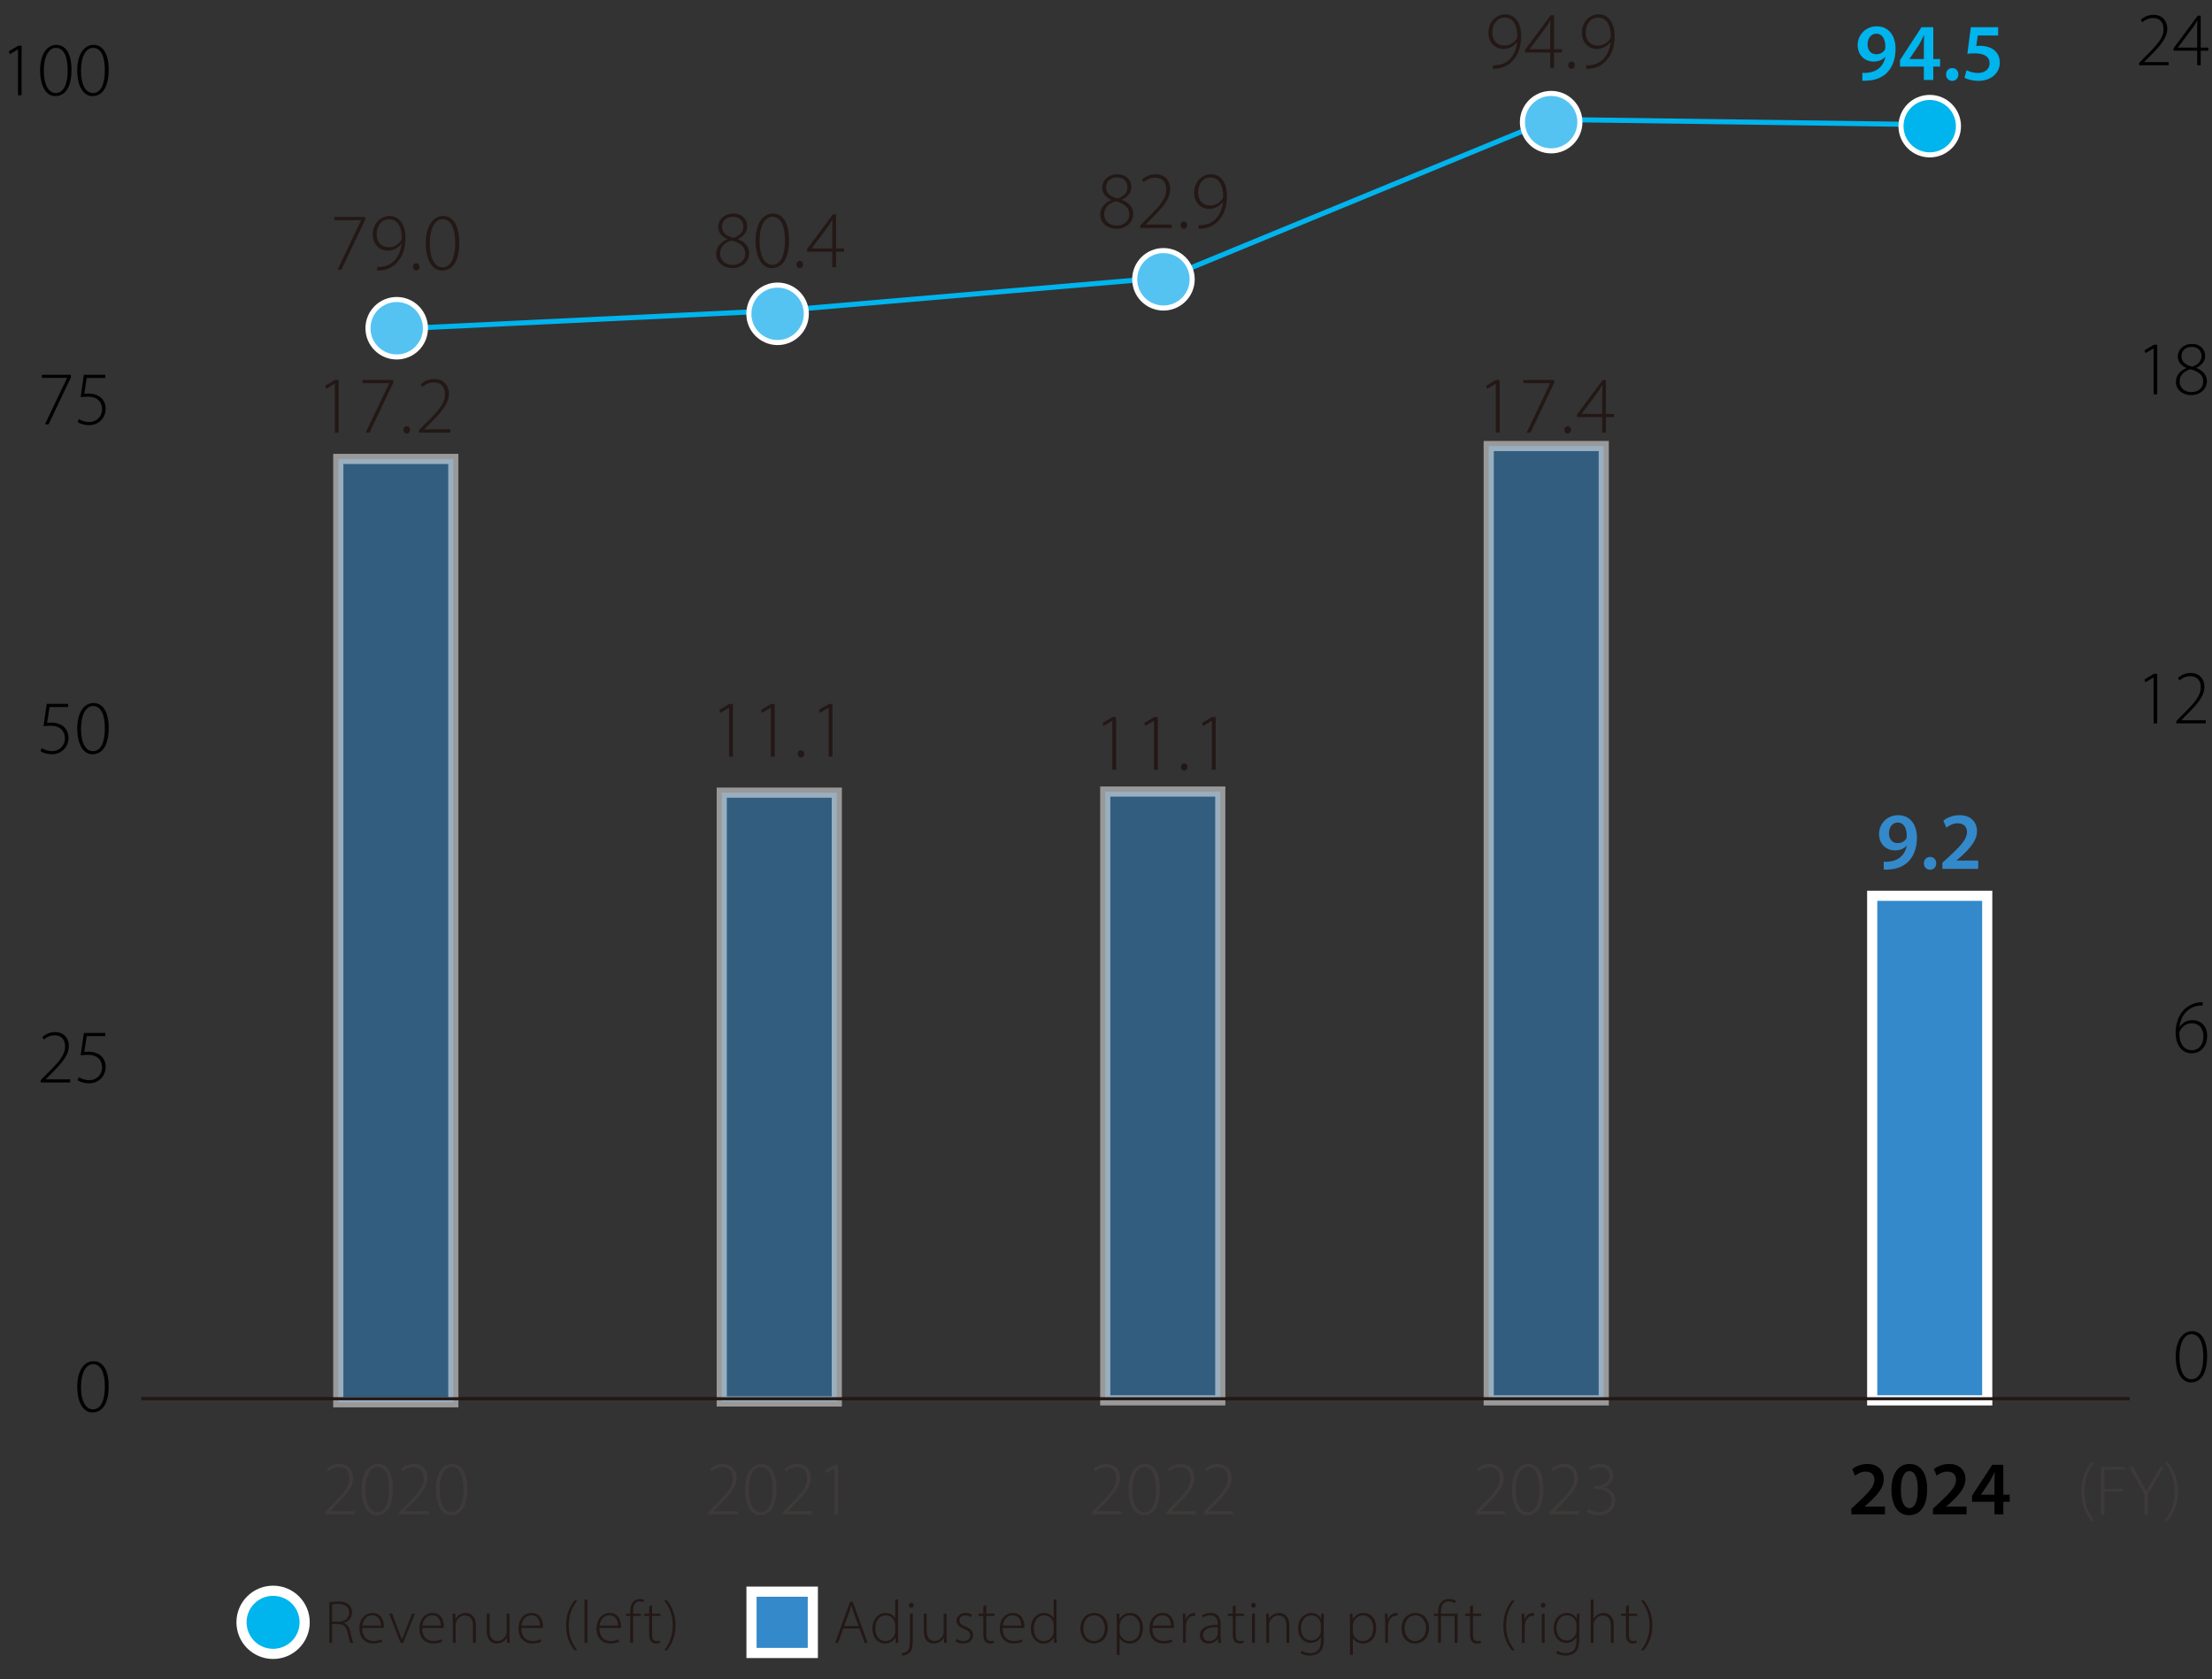 <?xml version="1.0" encoding="UTF-8"?>
<svg id="_レイヤー_2" data-name="レイヤー 2" xmlns="http://www.w3.org/2000/svg" viewBox="0 0 217.799 165.369">
  <rect x="0" y="0" width="217.799" height="165.369" fill="#333333" stroke="none"/>
  <defs>
    <style>
      .cls-1, .cls-2, .cls-3 {
        fill: none;
      }

      .cls-4 {
        opacity: .5;
      }

      .cls-4, .cls-5, .cls-2, .cls-6, .cls-7, .cls-8, .cls-3 {
        stroke-miterlimit: 10;
      }

      .cls-4, .cls-5, .cls-6, .cls-7, .cls-8 {
        stroke: #fff;
      }

      .cls-4, .cls-9, .cls-7 {
        fill: #3389ca;
      }

      .cls-5, .cls-10, .cls-8 {
        fill: #00b4ed;
      }

      .cls-11 {
        fill: #3e3a39;
      }

      .cls-2 {
        stroke: #231815;
        stroke-width: .3px;
      }

      .cls-6 {
        fill: #54c3f1;
      }

      .cls-6, .cls-8, .cls-3 {
        stroke-width: .5px;
      }

      .cls-12 {
        fill: #231815;
      }

      .cls-3 {
        stroke: #00b4ed;
      }
    </style>
  </defs>
  <g id="_レイヤー_1-2" data-name="レイヤー 1">
    <g>
      <g>
        <path class="cls-12" d="M32.972,37.795h-.016l-.848.504-.096-.304.983-.584h.352v5.197h-.376v-4.813Z"/>
        <path class="cls-12" d="M38.724,37.412v.28l-2.343,4.917h-.376l2.318-4.861v-.016h-2.638v-.32h3.038Z"/>
        <path class="cls-12" d="M39.726,42.337c0-.208.136-.36.328-.36.191,0,.319.152.319.36,0,.192-.128.36-.327.36-.192,0-.328-.168-.32-.36Z"/>
        <path class="cls-12" d="M41.253,42.609v-.24l.479-.496c1.447-1.415,2.079-2.143,2.079-3.038,0-.592-.248-1.175-1.128-1.175-.495,0-.879.256-1.104.448l-.151-.264c.336-.304.791-.52,1.327-.52,1.079,0,1.447.815,1.447,1.431,0,1.023-.744,1.847-2.047,3.134l-.368.376v.016h2.559v.328h-3.094Z"/>
      </g>
      <g>
        <path class="cls-12" d="M71.792,69.706h-.016l-.848.504-.096-.304.983-.584h.352v5.197h-.376v-4.813Z"/>
        <path class="cls-12" d="M75.897,69.706h-.016l-.848.504-.096-.304.983-.584h.352v5.197h-.376v-4.813Z"/>
        <path class="cls-12" d="M78.546,74.247c0-.208.136-.36.328-.36.191,0,.319.152.319.36,0,.192-.128.36-.327.36-.192,0-.328-.168-.32-.36Z"/>
        <path class="cls-12" d="M81.592,69.706h-.016l-.848.504-.096-.304.983-.584h.352v5.197h-.376v-4.813Z"/>
      </g>
      <g>
        <path class="cls-12" d="M35.955,21.36v.28l-2.343,4.917h-.376l2.318-4.861v-.016h-2.638v-.32h3.038Z"/>
        <path class="cls-12" d="M37.133,26.294c.144.016.344,0,.584-.04.424-.072.815-.272,1.135-.608.336-.375.6-.896.696-1.647l-.017.008c-.328.424-.791.672-1.343.672-.968,0-1.487-.768-1.487-1.583,0-.952.655-1.823,1.671-1.823.888,0,1.56.76,1.56,2.167,0,1.175-.408,1.983-.888,2.462-.336.352-.808.592-1.216.672-.279.056-.52.08-.695.072v-.352ZM37.085,23.08c0,.768.479,1.271,1.167,1.271.552,0,1.008-.288,1.239-.68.032-.056.064-.128.064-.224,0-1.095-.408-1.855-1.256-1.855-.72,0-1.215.632-1.215,1.487Z"/>
        <path class="cls-12" d="M40.661,26.286c0-.208.136-.36.328-.36.191,0,.319.152.319.36,0,.192-.128.36-.327.36-.192,0-.328-.168-.32-.36Z"/>
        <path class="cls-12" d="M45.219,23.887c0,1.863-.671,2.758-1.711,2.758-.808,0-1.559-.792-1.583-2.663,0-1.895.832-2.71,1.703-2.71.92,0,1.591.815,1.591,2.615ZM42.316,23.991c0,1.447.496,2.334,1.248,2.334.863,0,1.255-.983,1.255-2.398,0-1.359-.368-2.343-1.247-2.343-.712,0-1.256.872-1.256,2.407Z"/>
      </g>
      <g>
        <path class="cls-12" d="M70.516,25.022c0-.671.407-1.159,1.087-1.447l-.008-.032c-.624-.272-.88-.728-.88-1.175,0-.784.648-1.335,1.487-1.335.872,0,1.375.583,1.375,1.239,0,.44-.207.936-.911,1.255v.032c.728.288,1.096.775,1.096,1.375,0,.879-.76,1.471-1.631,1.471-.928,0-1.615-.592-1.615-1.383ZM73.378,24.99c0-.736-.504-1.063-1.344-1.303-.735.216-1.127.688-1.127,1.255-.032.616.432,1.144,1.224,1.144.759,0,1.247-.456,1.247-1.095ZM71.091,22.312c0,.624.448.936,1.151,1.111.544-.192.952-.543.952-1.119,0-.464-.288-.959-1.032-.959-.688,0-1.071.448-1.071.967Z"/>
        <path class="cls-12" d="M77.69,23.647c0,1.863-.671,2.758-1.711,2.758-.808,0-1.559-.792-1.583-2.663,0-1.895.832-2.71,1.703-2.71.92,0,1.591.815,1.591,2.615ZM74.788,23.751c0,1.447.496,2.334,1.248,2.334.863,0,1.255-.983,1.255-2.398,0-1.359-.368-2.343-1.247-2.343-.712,0-1.256.872-1.256,2.407Z"/>
        <path class="cls-12" d="M78.428,26.045c0-.208.136-.36.328-.36.191,0,.319.152.319.36,0,.192-.128.36-.327.36-.192,0-.328-.168-.32-.36Z"/>
        <path class="cls-12" d="M81.947,26.317v-1.527h-2.479v-.256l2.534-3.414h.312v3.35h.799v.32h-.799v1.527h-.368ZM81.947,24.47v-2.103c0-.248.008-.488.024-.72l-.024-.008c-.16.296-.28.472-.399.655l-1.623,2.159v.016h2.022Z"/>
      </g>
      <g>
        <path class="cls-12" d="M108.332,21.15c0-.671.407-1.159,1.087-1.447l-.008-.032c-.624-.272-.88-.728-.88-1.175,0-.784.648-1.335,1.487-1.335.872,0,1.375.583,1.375,1.239,0,.44-.207.936-.911,1.255v.032c.728.288,1.096.775,1.096,1.375,0,.879-.76,1.471-1.631,1.471-.928,0-1.615-.592-1.615-1.383ZM111.194,21.119c0-.736-.504-1.063-1.344-1.303-.735.216-1.127.688-1.127,1.255-.032.616.432,1.144,1.224,1.144.759,0,1.247-.456,1.247-1.095ZM108.907,18.44c0,.624.448.936,1.151,1.111.544-.192.952-.543.952-1.119,0-.464-.288-.959-1.032-.959-.688,0-1.071.448-1.071.967Z"/>
        <path class="cls-12" d="M112.276,22.446v-.24l.479-.496c1.447-1.415,2.079-2.143,2.079-3.038,0-.592-.248-1.175-1.128-1.175-.495,0-.879.256-1.104.448l-.151-.264c.336-.304.791-.52,1.327-.52,1.079,0,1.447.815,1.447,1.431,0,1.023-.744,1.847-2.047,3.134l-.368.376v.016h2.559v.328h-3.094Z"/>
        <path class="cls-12" d="M116.244,22.174c0-.208.136-.36.328-.36.191,0,.319.152.319.36,0,.192-.128.36-.327.36-.192,0-.328-.168-.32-.36Z"/>
        <path class="cls-12" d="M118.012,22.182c.144.016.344,0,.584-.04.424-.072.815-.272,1.135-.608.336-.375.6-.896.696-1.647l-.017.008c-.327.424-.791.672-1.343.672-.968,0-1.487-.768-1.487-1.583,0-.952.655-1.823,1.671-1.823.888,0,1.56.76,1.56,2.167,0,1.175-.408,1.983-.888,2.462-.336.352-.808.592-1.216.672-.279.056-.52.08-.695.072v-.352ZM117.964,18.968c0,.768.479,1.271,1.167,1.271.552,0,1.008-.288,1.239-.68.032-.056.064-.128.064-.224,0-1.095-.408-1.855-1.256-1.855-.72,0-1.215.632-1.215,1.487Z"/>
      </g>
      <g>
        <path class="cls-12" d="M109.524,70.995h-.016l-.848.504-.096-.304.983-.584h.352v5.197h-.376v-4.813Z"/>
        <path class="cls-12" d="M113.629,70.995h-.016l-.848.504-.096-.304.983-.584h.352v5.197h-.376v-4.813Z"/>
        <path class="cls-12" d="M116.278,75.536c0-.208.136-.36.328-.36.191,0,.319.152.319.36,0,.192-.128.36-.327.36-.192,0-.328-.168-.32-.36Z"/>
        <path class="cls-12" d="M119.324,70.995h-.016l-.848.504-.096-.304.983-.584h.352v5.197h-.376v-4.813Z"/>
      </g>
      <g>
        <path class="cls-12" d="M146.981,6.432c.144.016.344,0,.584-.04.424-.072.815-.272,1.135-.608.336-.375.6-.896.696-1.647l-.017.008c-.328.424-.791.672-1.343.672-.968,0-1.487-.768-1.487-1.583,0-.952.655-1.823,1.671-1.823.888,0,1.56.76,1.56,2.167,0,1.175-.408,1.983-.888,2.462-.336.352-.808.592-1.216.672-.279.056-.52.08-.695.072v-.352ZM146.934,3.218c0,.768.479,1.271,1.167,1.271.552,0,1.008-.288,1.239-.68.032-.056.064-.128.064-.224,0-1.095-.408-1.855-1.256-1.855-.72,0-1.215.632-1.215,1.487Z"/>
        <path class="cls-12" d="M152.637,6.696v-1.527h-2.479v-.256l2.534-3.414h.312v3.35h.799v.32h-.799v1.527h-.368ZM152.637,4.849v-2.103c0-.248.008-.488.024-.72l-.024-.008c-.16.296-.28.472-.399.655l-1.623,2.159v.016h2.022Z"/>
        <path class="cls-12" d="M154.414,6.424c0-.208.136-.36.328-.36.191,0,.319.152.319.36,0,.192-.128.36-.327.36-.192,0-.328-.168-.32-.36Z"/>
        <path class="cls-12" d="M156.182,6.432c.144.016.344,0,.584-.04.424-.072.815-.272,1.135-.608.336-.375.6-.896.696-1.647l-.017.008c-.327.424-.791.672-1.343.672-.968,0-1.487-.768-1.487-1.583,0-.952.655-1.823,1.671-1.823.888,0,1.56.76,1.56,2.167,0,1.175-.408,1.983-.888,2.462-.336.352-.808.592-1.216.672-.279.056-.52.08-.695.072v-.352ZM156.134,3.218c0,.768.479,1.271,1.167,1.271.552,0,1.008-.288,1.239-.68.032-.056.064-.128.064-.224,0-1.095-.408-1.855-1.256-1.855-.72,0-1.215.632-1.215,1.487Z"/>
      </g>
      <g>
        <path class="cls-12" d="M147.282,37.795h-.016l-.848.504-.096-.304.983-.584h.352v5.197h-.376v-4.813Z"/>
        <path class="cls-12" d="M153.034,37.412v.28l-2.343,4.917h-.376l2.318-4.861v-.016h-2.638v-.32h3.038Z"/>
        <path class="cls-12" d="M154.036,42.337c0-.208.136-.36.328-.36.191,0,.319.152.319.36,0,.192-.128.36-.327.36-.192,0-.328-.168-.32-.36Z"/>
        <path class="cls-12" d="M157.754,42.609v-1.527h-2.479v-.256l2.534-3.414h.312v3.35h.799v.32h-.799v1.527h-.368ZM157.754,40.762v-2.103c0-.248.008-.488.024-.72l-.024-.008c-.16.296-.28.472-.399.655l-1.623,2.159v.016h2.022Z"/>
      </g>
      <g>
        <path class="cls-10" d="M183.372,7.173c.152.016.305.008.544-.016.384-.032.768-.168,1.056-.4.336-.271.567-.664.664-1.151l-.017-.008c-.264.296-.632.464-1.136.464-.903,0-1.574-.656-1.574-1.615,0-.991.768-1.855,1.879-1.855,1.207,0,1.854.952,1.854,2.215,0,1.111-.368,1.903-.903,2.415-.456.424-1.079.664-1.775.712-.224.024-.447.024-.592.016v-.775ZM183.884,4.391c.009.536.312.951.855.951.4,0,.688-.184.84-.432.032-.064.057-.144.057-.28.008-.704-.256-1.312-.896-1.312-.495,0-.855.44-.855,1.072Z"/>
        <path class="cls-10" d="M189.428,7.876v-1.319h-2.351v-.64l2.118-3.238h1.16v3.134h.671v.744h-.671v1.319h-.928ZM189.428,5.813v-1.415c0-.296.008-.6.032-.903h-.032c-.16.328-.296.591-.456.879l-.951,1.423-.008.016h1.415Z"/>
        <path class="cls-10" d="M191.613,7.333c0-.368.256-.632.607-.632.359,0,.607.256.607.632,0,.359-.24.631-.607.631-.36,0-.607-.272-.607-.631Z"/>
        <path class="cls-10" d="M196.739,3.495h-1.999l-.152,1.039c.12-.016.224-.024.376-.024.456,0,.911.104,1.264.336.392.248.679.688.679,1.319,0,.991-.823,1.799-2.103,1.799-.6,0-1.104-.152-1.375-.304l.2-.744c.224.12.671.272,1.143.272.576,0,1.128-.328,1.128-.952,0-.592-.439-.983-1.479-.983-.288,0-.504.016-.712.048l.344-2.623h2.688v.816Z"/>
      </g>
      <g>
        <path class="cls-9" d="M185.477,84.863c.152.016.305.008.544-.016.384-.032.768-.168,1.056-.4.336-.271.567-.664.663-1.151l-.016-.008c-.264.296-.632.464-1.135.464-.904,0-1.575-.656-1.575-1.615,0-.991.768-1.855,1.879-1.855,1.207,0,1.854.952,1.854,2.215,0,1.111-.367,1.903-.903,2.415-.456.424-1.079.664-1.775.712-.224.024-.447.024-.592.016v-.775ZM185.989,82.081c.009.536.312.951.856.951.399,0,.688-.184.839-.432.032-.064.056-.144.056-.28.009-.704-.256-1.312-.895-1.312-.496,0-.856.44-.856,1.072Z"/>
        <path class="cls-9" d="M189.43,85.023c0-.368.256-.632.607-.632.359,0,.607.256.607.632,0,.359-.24.631-.607.631-.36,0-.607-.272-.607-.631Z"/>
        <path class="cls-9" d="M191.253,85.567v-.6l.615-.568c1.224-1.135,1.8-1.759,1.808-2.446,0-.464-.248-.872-.928-.872-.456,0-.848.232-1.111.432l-.288-.696c.376-.304.943-.536,1.6-.536,1.151,0,1.711.728,1.711,1.575,0,.912-.655,1.647-1.56,2.487l-.455.392v.016h2.135v.815h-3.526Z"/>
      </g>
      <g>
        <path class="cls-5" d="M29.998,159.771c0,1.716-1.394,3.11-3.109,3.11-1.709,0-3.109-1.387-3.109-3.11,0-1.737,1.407-3.109,3.109-3.109,1.709,0,3.109,1.379,3.109,3.109Z"/>
        <path class="cls-12" d="M32.419,157.807c.245-.054.593-.084.869-.084.527,0,.857.114,1.092.336.174.168.281.438.281.72,0,.545-.323.893-.791,1.055v.012c.323.102.527.408.623.857.138.629.216.929.3,1.091h-.3c-.06-.12-.149-.474-.258-.983-.12-.582-.372-.846-.905-.87h-.63v1.853h-.281v-3.988ZM32.701,159.708h.642c.624,0,1.031-.348,1.031-.881,0-.618-.455-.87-1.091-.87-.276,0-.479.03-.582.054v1.697Z"/>
        <path class="cls-12" d="M35.666,160.325c0,.923.504,1.283,1.098,1.283.42,0,.636-.084.798-.162l.071.228c-.107.06-.401.18-.905.18-.827,0-1.343-.6-1.343-1.445,0-.959.552-1.559,1.295-1.559.941,0,1.121.888,1.121,1.301,0,.078,0,.126-.012.174h-2.123ZM37.5,160.097c.007-.401-.161-1.013-.857-1.013-.636,0-.911.57-.959,1.013h1.816Z"/>
        <path class="cls-12" d="M38.617,158.916l.672,1.787c.114.282.204.528.282.768h.012c.084-.24.186-.492.294-.768l.684-1.787h.3l-1.17,2.878h-.251l-1.128-2.878h.306Z"/>
        <path class="cls-12" d="M41.569,160.325c0,.923.504,1.283,1.098,1.283.42,0,.636-.084.798-.162l.072.228c-.108.06-.402.18-.906.18-.827,0-1.343-.6-1.343-1.445,0-.959.552-1.559,1.295-1.559.941,0,1.121.888,1.121,1.301,0,.078,0,.126-.012.174h-2.123ZM43.404,160.097c.007-.401-.161-1.013-.857-1.013-.636,0-.911.57-.959,1.013h1.816Z"/>
        <path class="cls-12" d="M44.586,159.605c0-.264-.012-.461-.023-.689h.264l.024.521h.012c.156-.324.516-.587.989-.587.276,0,1.002.138,1.002,1.217v1.727h-.282v-1.703c0-.521-.204-.996-.798-.996-.407,0-.749.288-.863.66-.024.072-.042.168-.042.258v1.781h-.282v-2.189Z"/>
        <path class="cls-12" d="M50.166,161.093c0,.252.013.48.024.702h-.264l-.019-.51h-.012c-.144.264-.474.576-.989.576-.366,0-.978-.18-.978-1.271v-1.673h.281v1.619c0,.624.198,1.073.768,1.073.42,0,.726-.293.846-.582.03-.09.061-.204.061-.318v-1.793h.281v2.177Z"/>
        <path class="cls-12" d="M51.331,160.325c0,.923.504,1.283,1.098,1.283.42,0,.636-.084.798-.162l.072.228c-.108.06-.402.18-.906.18-.827,0-1.343-.6-1.343-1.445,0-.959.552-1.559,1.295-1.559.941,0,1.121.888,1.121,1.301,0,.078,0,.126-.012.174h-2.123ZM53.166,160.097c.007-.401-.161-1.013-.857-1.013-.636,0-.911.57-.959,1.013h1.816Z"/>
        <path class="cls-12" d="M56.85,157.615c-.498.618-.846,1.379-.846,2.477,0,1.08.365,1.817.846,2.441h-.271c-.419-.516-.845-1.266-.845-2.447,0-1.188.426-1.943.845-2.471h.271Z"/>
        <path class="cls-12" d="M57.551,157.537h.282v4.258h-.282v-4.258Z"/>
        <path class="cls-12" d="M59.015,160.325c0,.923.504,1.283,1.098,1.283.42,0,.636-.084.798-.162l.071.228c-.107.06-.401.18-.905.18-.827,0-1.343-.6-1.343-1.445,0-.959.552-1.559,1.295-1.559.941,0,1.121.888,1.121,1.301,0,.078,0,.126-.012.174h-2.123ZM60.85,160.097c.007-.401-.161-1.013-.857-1.013-.636,0-.911.57-.959,1.013h1.816Z"/>
        <path class="cls-12" d="M62.052,161.794v-2.65h-.414v-.228h.414v-.156c0-.444.084-.804.317-1.038.174-.174.414-.252.636-.252.187,0,.348.048.432.096l-.09.228c-.078-.042-.191-.084-.365-.084-.534,0-.648.492-.648,1.043v.162h.774v.228h-.774v2.65h-.281Z"/>
        <path class="cls-12" d="M64.207,158.083v.833h.821v.228h-.821v1.871c0,.366.113.6.42.6.149,0,.258-.024.329-.048l.036.222c-.096.036-.228.066-.401.066-.21,0-.384-.066-.492-.204-.132-.15-.18-.39-.18-.684v-1.823h-.485v-.228h.485v-.744l.288-.09Z"/>
        <path class="cls-12" d="M65.395,162.532c.479-.618.845-1.374.845-2.465,0-1.085-.354-1.829-.845-2.453h.27c.42.516.852,1.271.852,2.458,0,1.182-.432,1.931-.852,2.459h-.27Z"/>
        <path class="cls-7" d="M80.033,156.752v6.038h-6.037v-6.038h6.037Z"/>
        <path class="cls-12" d="M83.025,160.379l-.498,1.415h-.294l1.464-4.042h.275l1.457,4.042h-.294l-.51-1.415h-1.601ZM84.536,160.139l-.491-1.349c-.097-.282-.15-.486-.21-.713h-.013c-.06.234-.125.443-.209.702l-.498,1.361h1.421Z"/>
        <path class="cls-12" d="M88.43,157.537v3.586c0,.216.012.468.024.672h-.258l-.019-.546h-.012c-.15.318-.492.612-1.025.612-.708,0-1.241-.594-1.241-1.451-.006-.959.588-1.559,1.295-1.559.498,0,.81.258.941.504h.012v-1.817h.282ZM88.148,160.055c0-.078-.012-.186-.029-.264-.103-.384-.438-.708-.905-.708-.63,0-1.025.545-1.025,1.295,0,.647.323,1.241,1.007,1.241.414,0,.798-.27.924-.75.018-.078.029-.15.029-.24v-.576Z"/>
        <path class="cls-12" d="M88.773,162.814c.252-.012.468-.09.6-.24.15-.18.216-.408.216-1.169v-2.489h.282v2.681c0,.516-.054.87-.306,1.139-.204.228-.564.306-.756.312l-.036-.234ZM89.96,158.094c0,.126-.084.246-.24.246-.132,0-.222-.12-.222-.246,0-.132.103-.251.24-.251.132,0,.222.12.222.251Z"/>
        <path class="cls-12" d="M93.2,161.093c0,.252.013.48.024.702h-.264l-.019-.51h-.012c-.144.264-.474.576-.989.576-.366,0-.978-.18-.978-1.271v-1.673h.281v1.619c0,.624.198,1.073.768,1.073.42,0,.726-.293.846-.582.03-.09.061-.204.061-.318v-1.793h.281v2.177Z"/>
        <path class="cls-12" d="M94.203,161.417c.155.096.39.198.647.198.455,0,.672-.246.672-.546,0-.318-.192-.486-.606-.654-.474-.18-.731-.438-.731-.786,0-.414.324-.779.888-.779.264,0,.485.078.636.18l-.114.234c-.096-.072-.281-.174-.569-.174-.366,0-.558.234-.558.498,0,.3.204.432.594.594.468.18.743.414.743.852,0,.492-.384.822-.972.822-.281,0-.539-.078-.731-.198l.103-.24Z"/>
        <path class="cls-12" d="M97.107,158.083v.833h.821v.228h-.821v1.871c0,.366.113.6.42.6.149,0,.258-.024.329-.048l.036.222c-.096.036-.228.066-.401.066-.21,0-.384-.066-.492-.204-.132-.15-.18-.39-.18-.684v-1.823h-.485v-.228h.485v-.744l.288-.09Z"/>
        <path class="cls-12" d="M98.72,160.325c0,.923.504,1.283,1.098,1.283.42,0,.636-.084.798-.162l.071.228c-.107.06-.401.18-.905.18-.827,0-1.343-.6-1.343-1.445,0-.959.552-1.559,1.295-1.559.941,0,1.121.888,1.121,1.301,0,.078,0,.126-.012.174h-2.123ZM100.555,160.097c.007-.401-.161-1.013-.857-1.013-.636,0-.911.57-.959,1.013h1.816Z"/>
        <path class="cls-12" d="M104.029,157.537v3.586c0,.216.012.468.024.672h-.258l-.019-.546h-.012c-.15.318-.492.612-1.025.612-.708,0-1.241-.594-1.241-1.451-.006-.959.588-1.559,1.295-1.559.498,0,.81.258.941.504h.013v-1.817h.281ZM103.748,160.055c0-.078-.013-.186-.03-.264-.103-.384-.438-.708-.905-.708-.63,0-1.025.545-1.025,1.295,0,.647.323,1.241,1.007,1.241.414,0,.798-.27.924-.75.018-.078.03-.15.03-.24v-.576Z"/>
        <path class="cls-12" d="M109.075,160.325c0,1.08-.737,1.535-1.379,1.535-.744,0-1.319-.582-1.319-1.481,0-.99.647-1.529,1.361-1.529.797,0,1.337.594,1.337,1.475ZM106.665,160.361c0,.72.461,1.259,1.049,1.259.6,0,1.073-.54,1.073-1.277,0-.528-.3-1.259-1.055-1.259-.732,0-1.067.66-1.067,1.277Z"/>
        <path class="cls-12" d="M109.958,159.833c0-.36-.012-.647-.023-.917h.27l.024.546h.012c.204-.384.558-.612,1.062-.612.737,0,1.235.612,1.235,1.457,0,1.032-.611,1.553-1.308,1.553-.414,0-.779-.186-.978-.534h-.012v1.655h-.282v-3.148ZM110.241,160.661c0,.078.012.156.024.228.119.443.503.731.947.731.659,0,1.037-.534,1.037-1.301,0-.648-.359-1.235-1.014-1.235-.42,0-.827.294-.953.768-.018.078-.042.168-.042.246v.564Z"/>
        <path class="cls-12" d="M113.462,160.325c0,.923.504,1.283,1.098,1.283.42,0,.636-.084.798-.162l.071.228c-.107.06-.401.18-.905.18-.827,0-1.343-.6-1.343-1.445,0-.959.552-1.559,1.295-1.559.941,0,1.121.888,1.121,1.301,0,.078,0,.126-.012.174h-2.123ZM115.297,160.097c.007-.401-.161-1.013-.857-1.013-.636,0-.911.57-.959,1.013h1.816Z"/>
        <path class="cls-12" d="M116.48,159.78c0-.288-.012-.588-.023-.864h.264l.012.582h.013c.126-.36.426-.647.821-.647.036,0,.078.006.114.012v.276c-.042-.012-.084-.012-.139-.012-.396,0-.678.342-.755.804-.013.083-.024.18-.024.275v1.589h-.282v-2.015Z"/>
        <path class="cls-12" d="M119.971,161.794l-.042-.414h-.018c-.138.222-.456.479-.918.479-.575,0-.846-.408-.846-.792,0-.666.588-1.067,1.758-1.056v-.072c0-.288-.055-.857-.738-.852-.252,0-.516.066-.719.216l-.091-.21c.258-.174.582-.246.84-.246.834,0,.989.624.989,1.139v1.122c0,.228.013.462.042.684h-.258ZM119.906,160.253c-.63-.018-1.457.078-1.457.768,0,.414.275.6.575.6.479,0,.75-.294.852-.576.018-.06.03-.12.03-.174v-.618Z"/>
        <path class="cls-12" d="M121.669,158.083v.833h.821v.228h-.821v1.871c0,.366.113.6.42.6.149,0,.258-.024.329-.048l.036.222c-.096.036-.228.066-.401.066-.21,0-.384-.066-.492-.204-.132-.15-.18-.39-.18-.684v-1.823h-.485v-.228h.485v-.744l.288-.09Z"/>
        <path class="cls-12" d="M123.649,158.094c0,.132-.09.246-.24.246-.132,0-.222-.114-.222-.246,0-.132.103-.251.234-.251.138,0,.228.114.228.251ZM123.277,161.794v-2.878h.282v2.878h-.282Z"/>
        <path class="cls-12" d="M124.681,159.605c0-.264-.012-.461-.023-.689h.264l.024.521h.012c.156-.324.516-.587.989-.587.276,0,1.002.138,1.002,1.217v1.727h-.282v-1.703c0-.521-.204-.996-.798-.996-.407,0-.749.288-.863.66-.024.072-.042.168-.042.258v1.781h-.282v-2.189Z"/>
        <path class="cls-12" d="M130.362,158.916c-.013.216-.024.444-.024.744v1.715c0,.738-.149,1.104-.39,1.332-.264.252-.653.342-.978.342-.33,0-.695-.084-.911-.246l.102-.234c.198.132.479.24.852.24.605,0,1.044-.312,1.044-1.164v-.408h-.013c-.149.294-.485.558-1.001.558-.726,0-1.235-.63-1.235-1.415,0-1.001.659-1.529,1.295-1.529.569,0,.852.312.972.552h.012l.012-.486h.265ZM130.056,160.02c0-.102-.013-.192-.036-.276-.12-.348-.426-.66-.894-.66-.612,0-1.031.503-1.031,1.265,0,.648.342,1.206,1.019,1.206.384,0,.744-.234.888-.648.036-.096.055-.204.055-.306v-.582Z"/>
        <path class="cls-12" d="M132.924,159.833c0-.36-.012-.647-.023-.917h.27l.024.546h.012c.204-.384.558-.612,1.062-.612.737,0,1.235.612,1.235,1.457,0,1.032-.611,1.553-1.308,1.553-.413,0-.779-.186-.978-.534h-.012v1.655h-.282v-3.148ZM133.207,160.661c0,.078.012.156.024.228.119.443.503.731.947.731.659,0,1.037-.534,1.037-1.301,0-.648-.359-1.235-1.014-1.235-.419,0-.827.294-.953.768-.018.078-.042.168-.042.246v.564Z"/>
        <path class="cls-12" d="M136.386,159.78c0-.288-.012-.588-.023-.864h.264l.012.582h.013c.126-.36.426-.647.821-.647.036,0,.078.006.114.012v.276c-.042-.012-.084-.012-.139-.012-.396,0-.678.342-.755.804-.013.083-.024.18-.024.275v1.589h-.282v-2.015Z"/>
        <path class="cls-12" d="M140.699,160.325c0,1.08-.737,1.535-1.379,1.535-.744,0-1.319-.582-1.319-1.481,0-.99.647-1.529,1.361-1.529.797,0,1.337.594,1.337,1.475ZM138.289,160.361c0,.72.461,1.259,1.049,1.259.6,0,1.073-.54,1.073-1.277,0-.528-.3-1.259-1.055-1.259-.732,0-1.067.66-1.067,1.277Z"/>
        <path class="cls-12" d="M141.6,161.794v-2.65h-.414v-.228h.414v-.186c0-.737.342-1.259,1.104-1.259.245,0,.527.09.659.198l-.132.222c-.12-.09-.342-.18-.582-.18-.6,0-.768.48-.768,1.038v.168h1.632v2.878h-.288v-2.65h-1.344v2.65h-.281Z"/>
        <path class="cls-12" d="M145.033,158.083v.833h.821v.228h-.821v1.871c0,.366.113.6.42.6.149,0,.258-.024.329-.048l.036.222c-.096.036-.228.066-.401.066-.21,0-.384-.066-.492-.204-.132-.15-.18-.39-.18-.684v-1.823h-.485v-.228h.485v-.744l.288-.09Z"/>
        <path class="cls-12" d="M149.142,157.615c-.498.618-.846,1.379-.846,2.477,0,1.08.365,1.817.846,2.441h-.271c-.419-.516-.845-1.266-.845-2.447,0-1.188.426-1.943.845-2.471h.271Z"/>
        <path class="cls-12" d="M149.844,159.78c0-.288-.012-.588-.023-.864h.264l.012.582h.013c.126-.36.426-.647.821-.647.036,0,.078.006.114.012v.276c-.042-.012-.084-.012-.139-.012-.396,0-.678.342-.755.804-.013.083-.024.18-.024.275v1.589h-.282v-2.015Z"/>
        <path class="cls-12" d="M152.177,158.094c0,.132-.09.246-.24.246-.132,0-.222-.114-.222-.246,0-.132.103-.251.234-.251.138,0,.228.114.228.251ZM151.805,161.794v-2.878h.282v2.878h-.282Z"/>
        <path class="cls-12" d="M155.525,158.916c-.013.216-.024.444-.024.744v1.715c0,.738-.149,1.104-.39,1.332-.264.252-.653.342-.978.342-.33,0-.695-.084-.911-.246l.102-.234c.198.132.479.24.852.24.605,0,1.043-.312,1.043-1.164v-.408h-.012c-.149.294-.485.558-1.001.558-.726,0-1.235-.63-1.235-1.415,0-1.001.659-1.529,1.295-1.529.57,0,.852.312.972.552h.012l.012-.486h.265ZM155.218,160.02c0-.102-.012-.192-.035-.276-.12-.348-.426-.66-.894-.66-.612,0-1.031.503-1.031,1.265,0,.648.342,1.206,1.019,1.206.384,0,.744-.234.888-.648.036-.096.054-.204.054-.306v-.582Z"/>
        <path class="cls-12" d="M156.623,157.537h.282v1.895h.012c.084-.162.222-.318.396-.419.161-.102.359-.162.581-.162.271,0,.996.138.996,1.205v1.739h-.282v-1.703c0-.521-.204-.996-.792-.996-.407,0-.749.294-.869.654-.03.084-.042.168-.042.282v1.763h-.282v-4.258Z"/>
        <path class="cls-12" d="M160.385,158.083v.833h.821v.228h-.821v1.871c0,.366.113.6.42.6.149,0,.258-.024.329-.048l.036.222c-.096.036-.228.066-.401.066-.21,0-.384-.066-.492-.204-.132-.15-.18-.39-.18-.684v-1.823h-.485v-.228h.485v-.744l.288-.09Z"/>
        <path class="cls-12" d="M161.574,162.532c.479-.618.845-1.374.845-2.465,0-1.085-.354-1.829-.845-2.453h.27c.42.516.852,1.271.852,2.458,0,1.182-.432,1.931-.852,2.459h-.27Z"/>
      </g>
      <line class="cls-2" x1="13.93" y1="137.752" x2="209.679" y2="137.752"/>
      <g>
        <g>
          <path d="M10.698,136.509c0,1.749-.631,2.59-1.607,2.59-.758,0-1.464-.743-1.486-2.5,0-1.779.781-2.545,1.599-2.545.863,0,1.494.766,1.494,2.455ZM7.973,136.606c0,1.359.465,2.192,1.171,2.192.811,0,1.179-.923,1.179-2.252,0-1.276-.345-2.2-1.171-2.2-.668,0-1.179.818-1.179,2.26Z"/>
          <g>
            <path d="M4.005,106.607v-.225l.451-.465c1.359-1.329,1.952-2.012,1.952-2.853,0-.556-.232-1.104-1.059-1.104-.465,0-.826.24-1.036.42l-.143-.248c.315-.285.744-.488,1.247-.488,1.013,0,1.359.766,1.359,1.344,0,.961-.698,1.734-1.922,2.943l-.346.353v.015h2.402v.308h-2.905Z"/>
            <path d="M10.368,102.042h-1.832l-.24,1.569c.112-.022.225-.038.443-.038.33,0,.63.068.908.21.383.188.758.623.758,1.269,0,.976-.736,1.637-1.637,1.637-.503,0-.923-.158-1.133-.315l.143-.285c.188.127.563.293,1.013.293.706,0,1.262-.526,1.262-1.261-.008-.706-.443-1.239-1.419-1.239-.293,0-.526.03-.691.052l.315-2.207h2.109v.315Z"/>
          </g>
          <g>
            <path d="M6.708,69.634h-1.832l-.24,1.569c.112-.022.225-.038.443-.038.33,0,.63.068.908.21.383.188.758.623.758,1.269,0,.976-.736,1.637-1.637,1.637-.503,0-.923-.158-1.133-.315l.143-.285c.188.127.563.293,1.013.293.706,0,1.262-.526,1.262-1.261-.008-.706-.443-1.239-1.419-1.239-.293,0-.526.03-.691.052l.315-2.207h2.109v.315Z"/>
            <path d="M10.699,71.691c0,1.749-.631,2.59-1.606,2.59-.758,0-1.464-.743-1.487-2.5,0-1.779.781-2.545,1.599-2.545.863,0,1.494.766,1.494,2.455ZM7.974,71.789c0,1.359.465,2.192,1.171,2.192.811,0,1.179-.923,1.179-2.252,0-1.276-.345-2.2-1.171-2.2-.668,0-1.178.818-1.178,2.26Z"/>
          </g>
          <g>
            <path d="M6.979,36.91v.263l-2.2,4.617h-.353l2.177-4.564v-.015h-2.478v-.3h2.853Z"/>
            <path d="M10.368,37.225h-1.832l-.24,1.569c.112-.022.225-.038.443-.038.33,0,.63.068.908.21.383.188.758.623.758,1.269,0,.976-.736,1.637-1.637,1.637-.503,0-.923-.158-1.133-.315l.143-.285c.188.127.563.293,1.013.293.706,0,1.262-.526,1.262-1.261-.008-.706-.443-1.239-1.419-1.239-.293,0-.526.03-.691.052l.315-2.207h2.109v.315Z"/>
          </g>
          <g>
            <path d="M1.772,4.862h-.015l-.796.473-.09-.285.924-.548h.33v4.88h-.353v-4.52Z"/>
            <path d="M7.039,6.874c0,1.749-.631,2.59-1.606,2.59-.758,0-1.464-.743-1.487-2.5,0-1.779.781-2.545,1.599-2.545.863,0,1.494.766,1.494,2.455ZM4.313,6.972c0,1.359.465,2.192,1.171,2.192.811,0,1.179-.923,1.179-2.252,0-1.276-.345-2.2-1.171-2.2-.668,0-1.178.818-1.178,2.26Z"/>
            <path d="M10.699,6.874c0,1.749-.631,2.59-1.606,2.59-.758,0-1.464-.743-1.487-2.5,0-1.779.781-2.545,1.599-2.545.863,0,1.494.766,1.494,2.455ZM7.974,6.972c0,1.359.465,2.192,1.171,2.192.811,0,1.179-.923,1.179-2.252,0-1.276-.345-2.2-1.171-2.2-.668,0-1.178.818-1.178,2.26Z"/>
          </g>
        </g>
        <g>
          <line class="cls-3" x1="77.215" y1="30.558" x2="39.456" y2="32.373"/>
          <line class="cls-3" x1="114.973" y1="27.318" x2="77.215" y2="30.558"/>
          <line class="cls-3" x1="152.731" y1="11.761" x2="114.973" y2="27.318"/>
          <line class="cls-3" x1="190.489" y1="12.28" x2="152.731" y2="11.761"/>
        </g>
        <g>
          <rect class="cls-1" x="27.736" y="30.426" width="10.145" height="3.894"/>
          <rect class="cls-1" x="65.494" y="28.611" width="10.145" height="3.894"/>
          <rect class="cls-1" x="103.252" y="25.371" width="10.145" height="3.894"/>
          <rect class="cls-1" x="141.011" y="9.814" width="10.145" height="3.894"/>
          <rect class="cls-1" x="178.769" y="10.333" width="10.145" height="3.894"/>
        </g>
        <g>
          <g>
            <path d="M182.288,149.139v-.563l.578-.533c1.148-1.066,1.688-1.651,1.696-2.297,0-.436-.232-.818-.871-.818-.428,0-.796.218-1.043.405l-.271-.653c.353-.285.886-.503,1.501-.503,1.081,0,1.606.683,1.606,1.479,0,.856-.615,1.546-1.464,2.335l-.428.368v.015h2.005v.766h-3.311Z"/>
            <path d="M189.752,146.669c0,1.569-.615,2.552-1.779,2.552-1.126,0-1.727-1.021-1.734-2.507,0-1.517.646-2.538,1.787-2.538,1.179,0,1.727,1.051,1.727,2.493ZM187.17,146.714c-.008,1.186.322,1.802.833,1.802.54,0,.826-.661.826-1.832,0-1.133-.271-1.802-.826-1.802-.495,0-.841.608-.833,1.832Z"/>
            <path d="M190.327,149.139v-.563l.578-.533c1.148-1.066,1.688-1.651,1.696-2.297,0-.436-.232-.818-.871-.818-.428,0-.796.218-1.043.405l-.271-.653c.353-.285.886-.503,1.501-.503,1.081,0,1.606.683,1.606,1.479,0,.856-.615,1.546-1.464,2.335l-.428.368v.015h2.005v.766h-3.311Z"/>
            <path d="M196.38,149.139v-1.239h-2.207v-.601l1.989-3.041h1.089v2.943h.63v.698h-.63v1.239h-.871ZM196.38,147.202v-1.329c0-.278.008-.563.03-.848h-.03c-.15.308-.278.555-.428.826l-.894,1.336-.008.015h1.329Z"/>
          </g>
          <g>
            <path class="cls-11" d="M145.272,149.139v-.225l.45-.466c1.358-1.329,1.952-2.012,1.952-2.853,0-.556-.233-1.104-1.059-1.104-.466,0-.826.24-1.036.42l-.143-.248c.315-.286.743-.488,1.246-.488,1.014,0,1.358.766,1.358,1.344,0,.961-.698,1.734-1.922,2.943l-.345.353v.015h2.402v.308h-2.905Z"/>
            <path class="cls-11" d="M151.964,146.631c0,1.749-.63,2.59-1.606,2.59-.758,0-1.464-.743-1.486-2.5,0-1.779.781-2.545,1.6-2.545.863,0,1.493.766,1.493,2.455ZM149.24,146.729c0,1.358.465,2.192,1.171,2.192.811,0,1.179-.923,1.179-2.252,0-1.276-.346-2.2-1.171-2.2-.668,0-1.179.818-1.179,2.26Z"/>
            <path class="cls-11" d="M152.592,149.139v-.225l.45-.466c1.358-1.329,1.952-2.012,1.952-2.853,0-.556-.233-1.104-1.059-1.104-.466,0-.826.24-1.036.42l-.143-.248c.315-.286.743-.488,1.246-.488,1.014,0,1.358.766,1.358,1.344,0,.961-.698,1.734-1.922,2.943l-.345.353v.015h2.402v.308h-2.905Z"/>
            <path class="cls-11" d="M156.387,148.605c.18.12.593.308,1.051.308.999,0,1.239-.691,1.239-1.126-.016-.811-.721-1.149-1.435-1.149h-.314v-.292h.322c.541,0,1.231-.308,1.231-.991,0-.45-.263-.871-.946-.871-.383,0-.729.173-.945.338l-.143-.263c.232-.188.675-.383,1.133-.383.916,0,1.27.578,1.27,1.134,0,.495-.315.938-.909,1.156v.015c.608.12,1.104.586,1.104,1.292,0,.728-.518,1.449-1.651,1.449-.495,0-.938-.173-1.148-.33l.143-.286Z"/>
          </g>
          <g>
            <path class="cls-11" d="M107.514,149.139v-.225l.451-.466c1.359-1.329,1.952-2.012,1.952-2.853,0-.556-.232-1.104-1.059-1.104-.465,0-.826.24-1.036.42l-.143-.248c.315-.286.744-.488,1.247-.488,1.013,0,1.359.766,1.359,1.344,0,.961-.698,1.734-1.922,2.943l-.346.353v.015h2.402v.308h-2.905Z"/>
            <path class="cls-11" d="M114.207,146.631c0,1.749-.63,2.59-1.606,2.59-.758,0-1.464-.743-1.486-2.5,0-1.779.781-2.545,1.6-2.545.863,0,1.493.766,1.493,2.455ZM111.482,146.729c0,1.358.465,2.192,1.171,2.192.811,0,1.179-.923,1.179-2.252,0-1.276-.346-2.2-1.171-2.2-.668,0-1.179.818-1.179,2.26Z"/>
            <path class="cls-11" d="M114.834,149.139v-.225l.45-.466c1.358-1.329,1.952-2.012,1.952-2.853,0-.556-.233-1.104-1.059-1.104-.466,0-.826.24-1.036.42l-.143-.248c.315-.286.743-.488,1.246-.488,1.014,0,1.358.766,1.358,1.344,0,.961-.698,1.734-1.922,2.943l-.345.353v.015h2.402v.308h-2.905Z"/>
            <path class="cls-11" d="M118.495,149.139v-.225l.45-.466c1.358-1.329,1.952-2.012,1.952-2.853,0-.556-.233-1.104-1.059-1.104-.466,0-.826.24-1.036.42l-.143-.248c.315-.286.743-.488,1.246-.488,1.014,0,1.358.766,1.358,1.344,0,.961-.698,1.734-1.922,2.943l-.345.353v.015h2.402v.308h-2.905Z"/>
          </g>
          <g>
            <path class="cls-11" d="M69.755,149.139v-.225l.451-.466c1.359-1.329,1.952-2.012,1.952-2.853,0-.556-.232-1.104-1.059-1.104-.465,0-.826.24-1.036.42l-.143-.248c.315-.286.743-.488,1.246-.488,1.013,0,1.359.766,1.359,1.344,0,.961-.698,1.734-1.922,2.943l-.346.353v.015h2.402v.308h-2.905Z"/>
            <path class="cls-11" d="M76.448,146.631c0,1.749-.631,2.59-1.607,2.59-.758,0-1.464-.743-1.486-2.5,0-1.779.781-2.545,1.599-2.545.863,0,1.494.766,1.494,2.455ZM73.723,146.729c0,1.358.465,2.192,1.171,2.192.811,0,1.179-.923,1.179-2.252,0-1.276-.345-2.2-1.171-2.2-.668,0-1.179.818-1.179,2.26Z"/>
            <path class="cls-11" d="M77.075,149.139v-.225l.451-.466c1.359-1.329,1.952-2.012,1.952-2.853,0-.556-.232-1.104-1.059-1.104-.465,0-.826.24-1.036.42l-.143-.248c.315-.286.743-.488,1.246-.488,1.013,0,1.359.766,1.359,1.344,0,.961-.698,1.734-1.922,2.943l-.346.353v.015h2.402v.308h-2.905Z"/>
            <path class="cls-11" d="M82.162,144.619h-.015l-.796.473-.09-.285.923-.548h.33v4.88h-.353v-4.52Z"/>
          </g>
          <g>
            <path class="cls-11" d="M31.998,149.139v-.225l.451-.466c1.359-1.329,1.952-2.012,1.952-2.853,0-.556-.232-1.104-1.059-1.104-.465,0-.826.24-1.036.42l-.143-.248c.315-.286.743-.488,1.246-.488,1.013,0,1.359.766,1.359,1.344,0,.961-.698,1.734-1.922,2.943l-.346.353v.015h2.402v.308h-2.905Z"/>
            <path class="cls-11" d="M38.691,146.631c0,1.749-.631,2.59-1.607,2.59-.758,0-1.464-.743-1.486-2.5,0-1.779.781-2.545,1.599-2.545.863,0,1.494.766,1.494,2.455ZM35.966,146.729c0,1.358.465,2.192,1.171,2.192.811,0,1.179-.923,1.179-2.252,0-1.276-.345-2.2-1.171-2.2-.668,0-1.179.818-1.179,2.26Z"/>
            <path class="cls-11" d="M39.318,149.139v-.225l.451-.466c1.359-1.329,1.952-2.012,1.952-2.853,0-.556-.232-1.104-1.059-1.104-.465,0-.826.24-1.036.42l-.143-.248c.315-.286.743-.488,1.246-.488,1.013,0,1.359.766,1.359,1.344,0,.961-.698,1.734-1.922,2.943l-.346.353v.015h2.402v.308h-2.905Z"/>
            <path class="cls-11" d="M46.012,146.631c0,1.749-.631,2.59-1.607,2.59-.758,0-1.464-.743-1.486-2.5,0-1.779.781-2.545,1.599-2.545.863,0,1.494.766,1.494,2.455ZM43.287,146.729c0,1.358.465,2.192,1.171,2.192.811,0,1.179-.923,1.179-2.252,0-1.276-.345-2.2-1.171-2.2-.668,0-1.179.818-1.179,2.26Z"/>
          </g>
        </g>
      </g>
      <g>
        <g>
          <path d="M217.318,133.552c0,1.749-.63,2.59-1.606,2.59-.758,0-1.464-.743-1.486-2.5,0-1.779.781-2.545,1.6-2.545.863,0,1.493.766,1.493,2.455ZM214.593,133.649c0,1.359.465,2.192,1.171,2.192.811,0,1.179-.923,1.179-2.252,0-1.276-.346-2.2-1.171-2.2-.668,0-1.179.818-1.179,2.26Z"/>
          <path d="M216.875,99.018c-.143,0-.33.007-.533.045-1.051.218-1.659,1.126-1.749,2.087h.015c.226-.36.668-.683,1.262-.683.9,0,1.456.661,1.456,1.569,0,.849-.533,1.697-1.524,1.697-.878,0-1.584-.713-1.584-2.049,0-.983.346-1.742.796-2.215.354-.368.841-.623,1.366-.728.188-.038.36-.053.488-.053l.008.331ZM216.958,102.066c0-.856-.503-1.292-1.179-1.292-.458,0-.9.278-1.118.706-.045.083-.083.18-.083.285,0,.983.443,1.667,1.247,1.667.668,0,1.133-.548,1.133-1.366Z"/>
          <g>
            <path d="M212.051,66.722h-.015l-.796.473-.09-.285.923-.548h.331v4.88h-.354v-4.52Z"/>
            <path d="M214.286,71.241v-.225l.45-.466c1.358-1.329,1.952-2.012,1.952-2.853,0-.556-.233-1.104-1.059-1.104-.466,0-.826.24-1.036.42l-.143-.248c.315-.286.743-.488,1.246-.488,1.014,0,1.358.766,1.358,1.344,0,.961-.698,1.734-1.922,2.943l-.345.353v.015h2.402v.308h-2.905Z"/>
          </g>
          <g>
            <path d="M212.051,34.313h-.015l-.796.473-.09-.285.923-.548h.331v4.88h-.354v-4.52Z"/>
            <path d="M214.248,37.616c0-.63.383-1.088,1.021-1.359l-.008-.03c-.586-.255-.826-.683-.826-1.104,0-.736.608-1.254,1.396-1.254.818,0,1.292.548,1.292,1.164,0,.413-.195.878-.856,1.179v.03c.684.27,1.028.728,1.028,1.291,0,.826-.713,1.381-1.531,1.381-.871,0-1.517-.556-1.517-1.299ZM216.935,37.586c0-.691-.473-.999-1.261-1.224-.69.203-1.059.646-1.059,1.179-.03.578.405,1.073,1.148,1.073.713,0,1.171-.428,1.171-1.028ZM214.789,35.071c0,.585.42.878,1.081,1.043.51-.18.893-.51.893-1.051,0-.436-.27-.901-.968-.901-.646,0-1.006.42-1.006.908Z"/>
          </g>
          <g>
            <path d="M210.625,6.424v-.225l.45-.466c1.358-1.329,1.952-2.012,1.952-2.853,0-.556-.233-1.104-1.059-1.104-.466,0-.826.24-1.036.42l-.143-.248c.315-.286.743-.488,1.246-.488,1.014,0,1.358.766,1.358,1.344,0,.961-.698,1.734-1.922,2.943l-.345.353v.015h2.402v.308h-2.905Z"/>
            <path d="M216.342,6.424v-1.434h-2.327v-.24l2.38-3.206h.293v3.146h.75v.3h-.75v1.434h-.346ZM216.342,4.689v-1.974c0-.233.008-.458.022-.676l-.022-.007c-.15.278-.263.443-.375.615l-1.524,2.027v.015h1.899Z"/>
          </g>
        </g>
        <g>
          <rect class="cls-4" x="33.309" y="45.196" width="11.327" height="92.905"/>
          <rect class="cls-4" x="71.067" y="78.064" width="11.327" height="59.956"/>
          <rect class="cls-4" x="108.825" y="77.955" width="11.327" height="59.956"/>
          <rect class="cls-4" x="146.583" y="43.926" width="11.327" height="93.986"/>
          <rect class="cls-7" x="184.341" y="88.218" width="11.327" height="49.694"/>
        </g>
        <g>
          <g>
            <path class="cls-1" d="M190.375,146.035h-3.921v-.173l.646-.262c1.575-.612,2.371-.983,2.371-1.398,0-.272-.31-.524-1.266-.524-.53,0-1.009.112-1.327.211l-.248-.197c.407-.14,1.009-.249,1.717-.249,1.337,0,1.868.374,1.868.725,0,.48-.877.888-2.248,1.419l-.522.211v.007h2.93v.231Z"/>
            <path class="cls-1" d="M191.25,144.77c0-.892.902-1.324,2.142-1.324,1.257,0,2.026.456,2.026,1.29,0,.885-.806,1.341-2.124,1.341-1.204,0-2.044-.456-2.044-1.307ZM194.675,144.749c0-.636-.398-1.075-1.328-1.075-.787,0-1.345.405-1.345,1.075s.486,1.096,1.318,1.096c.982,0,1.354-.49,1.354-1.096Z"/>
            <path class="cls-1" d="M200.126,146.035h-3.921v-.173l.646-.262c1.575-.612,2.371-.983,2.371-1.398,0-.272-.31-.524-1.266-.524-.53,0-1.009.112-1.327.211l-.248-.197c.407-.14,1.009-.249,1.717-.249,1.337,0,1.868.374,1.868.725,0,.48-.877.888-2.248,1.419l-.522.211v.007h2.93v.231Z"/>
            <path class="cls-1" d="M204.418,146.035h-.699v-.714h-2.895v-.181l2.832-1.654h.762v1.617h.902v.218h-.902v.714ZM201.569,145.103h2.15v-.905c0-.14.018-.276.035-.408h-.035c-.204.156-.363.265-.531.381l-1.619.926v.007Z"/>
          </g>
          <g>
            <path class="cls-1" d="M152.617,146.035h-3.921v-.173l.646-.262c1.575-.612,2.371-.983,2.371-1.398,0-.272-.31-.524-1.266-.524-.53,0-1.009.112-1.327.211l-.248-.197c.407-.14,1.009-.249,1.717-.249,1.337,0,1.868.374,1.868.725,0,.48-.877.888-2.248,1.419l-.522.211v.007h2.93v.231Z"/>
            <path class="cls-1" d="M153.493,144.77c0-.892.902-1.324,2.142-1.324,1.257,0,2.026.456,2.026,1.29,0,.885-.806,1.341-2.124,1.341-1.204,0-2.044-.456-2.044-1.307ZM156.917,144.749c0-.636-.398-1.075-1.328-1.075-.787,0-1.345.405-1.345,1.075s.486,1.096,1.318,1.096c.982,0,1.354-.49,1.354-1.096Z"/>
            <path class="cls-1" d="M162.369,146.035h-3.921v-.173l.646-.262c1.575-.612,2.371-.983,2.371-1.398,0-.272-.31-.524-1.266-.524-.53,0-1.009.112-1.327.211l-.248-.197c.407-.14,1.009-.249,1.717-.249,1.337,0,1.868.374,1.868.725,0,.48-.877.888-2.248,1.419l-.522.211v.007h2.93v.231Z"/>
            <path class="cls-1" d="M165.669,144.657c.778.051,1.442.292,1.442.66,0,.405-.762.759-2.248.759-.664,0-1.266-.082-1.566-.164l.221-.218c.239.062.771.153,1.354.153,1.115,0,1.478-.3,1.478-.534,0-.375-.822-.544-1.689-.544h-.435v-.211h.435c.637,0,1.46-.153,1.46-.473,0-.221-.346-.412-1.142-.412-.487,0-.947.092-1.213.167l-.221-.208c.318-.095.938-.19,1.575-.19,1.212,0,1.752.296,1.752.602,0,.262-.434.497-1.203.603v.01Z"/>
          </g>
          <g>
            <path class="cls-1" d="M114.859,146.035h-3.921v-.173l.646-.262c1.575-.612,2.371-.983,2.371-1.398,0-.272-.31-.524-1.266-.524-.53,0-1.009.112-1.327.211l-.248-.197c.407-.14,1.009-.249,1.717-.249,1.337,0,1.868.374,1.868.725,0,.48-.877.888-2.248,1.419l-.522.211v.007h2.93v.231Z"/>
            <path class="cls-1" d="M115.735,144.77c0-.892.902-1.324,2.142-1.324,1.257,0,2.026.456,2.026,1.29,0,.885-.806,1.341-2.124,1.341-1.204,0-2.044-.456-2.044-1.307ZM119.16,144.749c0-.636-.398-1.075-1.328-1.075-.787,0-1.345.405-1.345,1.075s.486,1.096,1.318,1.096c.982,0,1.354-.49,1.354-1.096Z"/>
            <path class="cls-1" d="M124.611,146.035h-3.921v-.173l.646-.262c1.575-.612,2.371-.983,2.371-1.398,0-.272-.31-.524-1.266-.524-.53,0-1.009.112-1.327.211l-.248-.197c.407-.14,1.009-.249,1.717-.249,1.337,0,1.868.374,1.868.725,0,.48-.877.888-2.248,1.419l-.522.211v.007h2.93v.231Z"/>
            <path class="cls-1" d="M129.487,146.035h-3.921v-.173l.646-.262c1.575-.612,2.371-.983,2.371-1.398,0-.272-.31-.524-1.266-.524-.53,0-1.009.112-1.327.211l-.248-.197c.407-.14,1.009-.249,1.717-.249,1.337,0,1.868.374,1.868.725,0,.48-.877.888-2.248,1.419l-.522.211v.007h2.93v.231Z"/>
          </g>
          <g>
            <path class="cls-1" d="M77.099,146.035h-3.92v-.173l.646-.262c1.575-.612,2.372-.983,2.372-1.398,0-.272-.31-.524-1.266-.524-.531,0-1.009.112-1.328.211l-.248-.197c.407-.14,1.009-.249,1.717-.249,1.336,0,1.867.374,1.867.725,0,.48-.876.888-2.248,1.419l-.522.211v.007h2.929v.231Z"/>
            <path class="cls-1" d="M77.975,144.77c0-.892.903-1.324,2.142-1.324,1.257,0,2.027.456,2.027,1.29,0,.885-.805,1.341-2.124,1.341-1.204,0-2.044-.456-2.044-1.307ZM81.4,144.749c0-.636-.398-1.075-1.327-1.075-.788,0-1.345.405-1.345,1.075s.487,1.096,1.318,1.096c.982,0,1.354-.49,1.354-1.096Z"/>
            <path class="cls-1" d="M86.851,146.035h-3.92v-.173l.646-.262c1.575-.612,2.372-.983,2.372-1.398,0-.272-.31-.524-1.266-.524-.531,0-1.009.112-1.328.211l-.248-.197c.407-.14,1.009-.249,1.717-.249,1.336,0,1.867.374,1.867.725,0,.48-.876.888-2.248,1.419l-.522.211v.007h2.929v.231Z"/>
            <path class="cls-1" d="M89.674,146.035v-2.283h-.018l-1.088.242-.177-.211,1.372-.296h.628v2.549h-.717Z"/>
          </g>
          <g>
            <path class="cls-1" d="M39.342,146.035h-3.92v-.173l.646-.262c1.575-.612,2.372-.983,2.372-1.398,0-.272-.31-.524-1.266-.524-.531,0-1.009.112-1.328.211l-.248-.197c.407-.14,1.009-.249,1.717-.249,1.336,0,1.867.374,1.867.725,0,.48-.876.888-2.248,1.419l-.522.211v.007h2.929v.231Z"/>
            <path class="cls-1" d="M40.218,144.77c0-.892.903-1.324,2.142-1.324,1.257,0,2.027.456,2.027,1.29,0,.885-.805,1.341-2.124,1.341-1.204,0-2.044-.456-2.044-1.307ZM43.643,144.749c0-.636-.398-1.075-1.327-1.075-.788,0-1.345.405-1.345,1.075s.487,1.096,1.318,1.096c.982,0,1.354-.49,1.354-1.096Z"/>
            <path class="cls-1" d="M49.094,146.035h-3.92v-.173l.646-.262c1.575-.612,2.372-.983,2.372-1.398,0-.272-.31-.524-1.266-.524-.531,0-1.009.112-1.328.211l-.248-.197c.407-.14,1.009-.249,1.717-.249,1.336,0,1.867.374,1.867.725,0,.48-.876.888-2.248,1.419l-.522.211v.007h2.929v.231Z"/>
            <path class="cls-1" d="M49.97,144.77c0-.892.903-1.324,2.142-1.324,1.257,0,2.027.456,2.027,1.29,0,.885-.805,1.341-2.124,1.341-1.204,0-2.044-.456-2.044-1.307ZM53.395,144.749c0-.636-.398-1.075-1.327-1.075-.788,0-1.345.405-1.345,1.075s.487,1.096,1.318,1.096c.982,0,1.354-.49,1.354-1.096Z"/>
          </g>
        </g>
      </g>
      <line class="cls-2" x1="13.93" y1="137.752" x2="209.679" y2="137.752"/>
      <circle class="cls-6" cx="76.563" cy="30.906" r="2.829"/>
      <circle class="cls-8" cx="190.005" cy="12.423" r="2.829"/>
      <circle class="cls-6" cx="152.731" cy="12.029" r="2.829"/>
      <circle class="cls-6" cx="114.556" cy="27.507" r="2.829"/>
      <circle class="cls-6" cx="39.061" cy="32.325" r="2.829"/>
      <g>
        <rect class="cls-1" x="201.559" y="143.323" width="16.24" height="7.402"/>
        <path class="cls-11" d="M206.226,144.021c-.582.715-.988,1.604-.988,2.893,0,1.254.428,2.115.988,2.844h-.315c-.49-.596-.987-1.478-.987-2.851,0-1.387.497-2.27.987-2.886h.315Z"/>
        <path class="cls-11" d="M206.876,144.462h2.332v.28h-2.003v1.877h1.835v.28h-1.835v2.283h-.329v-4.721Z"/>
        <path class="cls-11" d="M211.147,149.183v-2.045l-1.506-2.676h.378l.777,1.408c.196.371.371.672.532,1.016h.014c.147-.322.337-.651.547-1.022l.806-1.401h.378l-1.597,2.683v2.038h-.329Z"/>
        <path class="cls-11" d="M213.134,149.757c.561-.714.987-1.597.987-2.871,0-1.268-.413-2.137-.987-2.865h.315c.49.596.994,1.485.994,2.872,0,1.38-.504,2.248-.994,2.864h-.315Z"/>
      </g>
    </g>
  </g>
</svg>